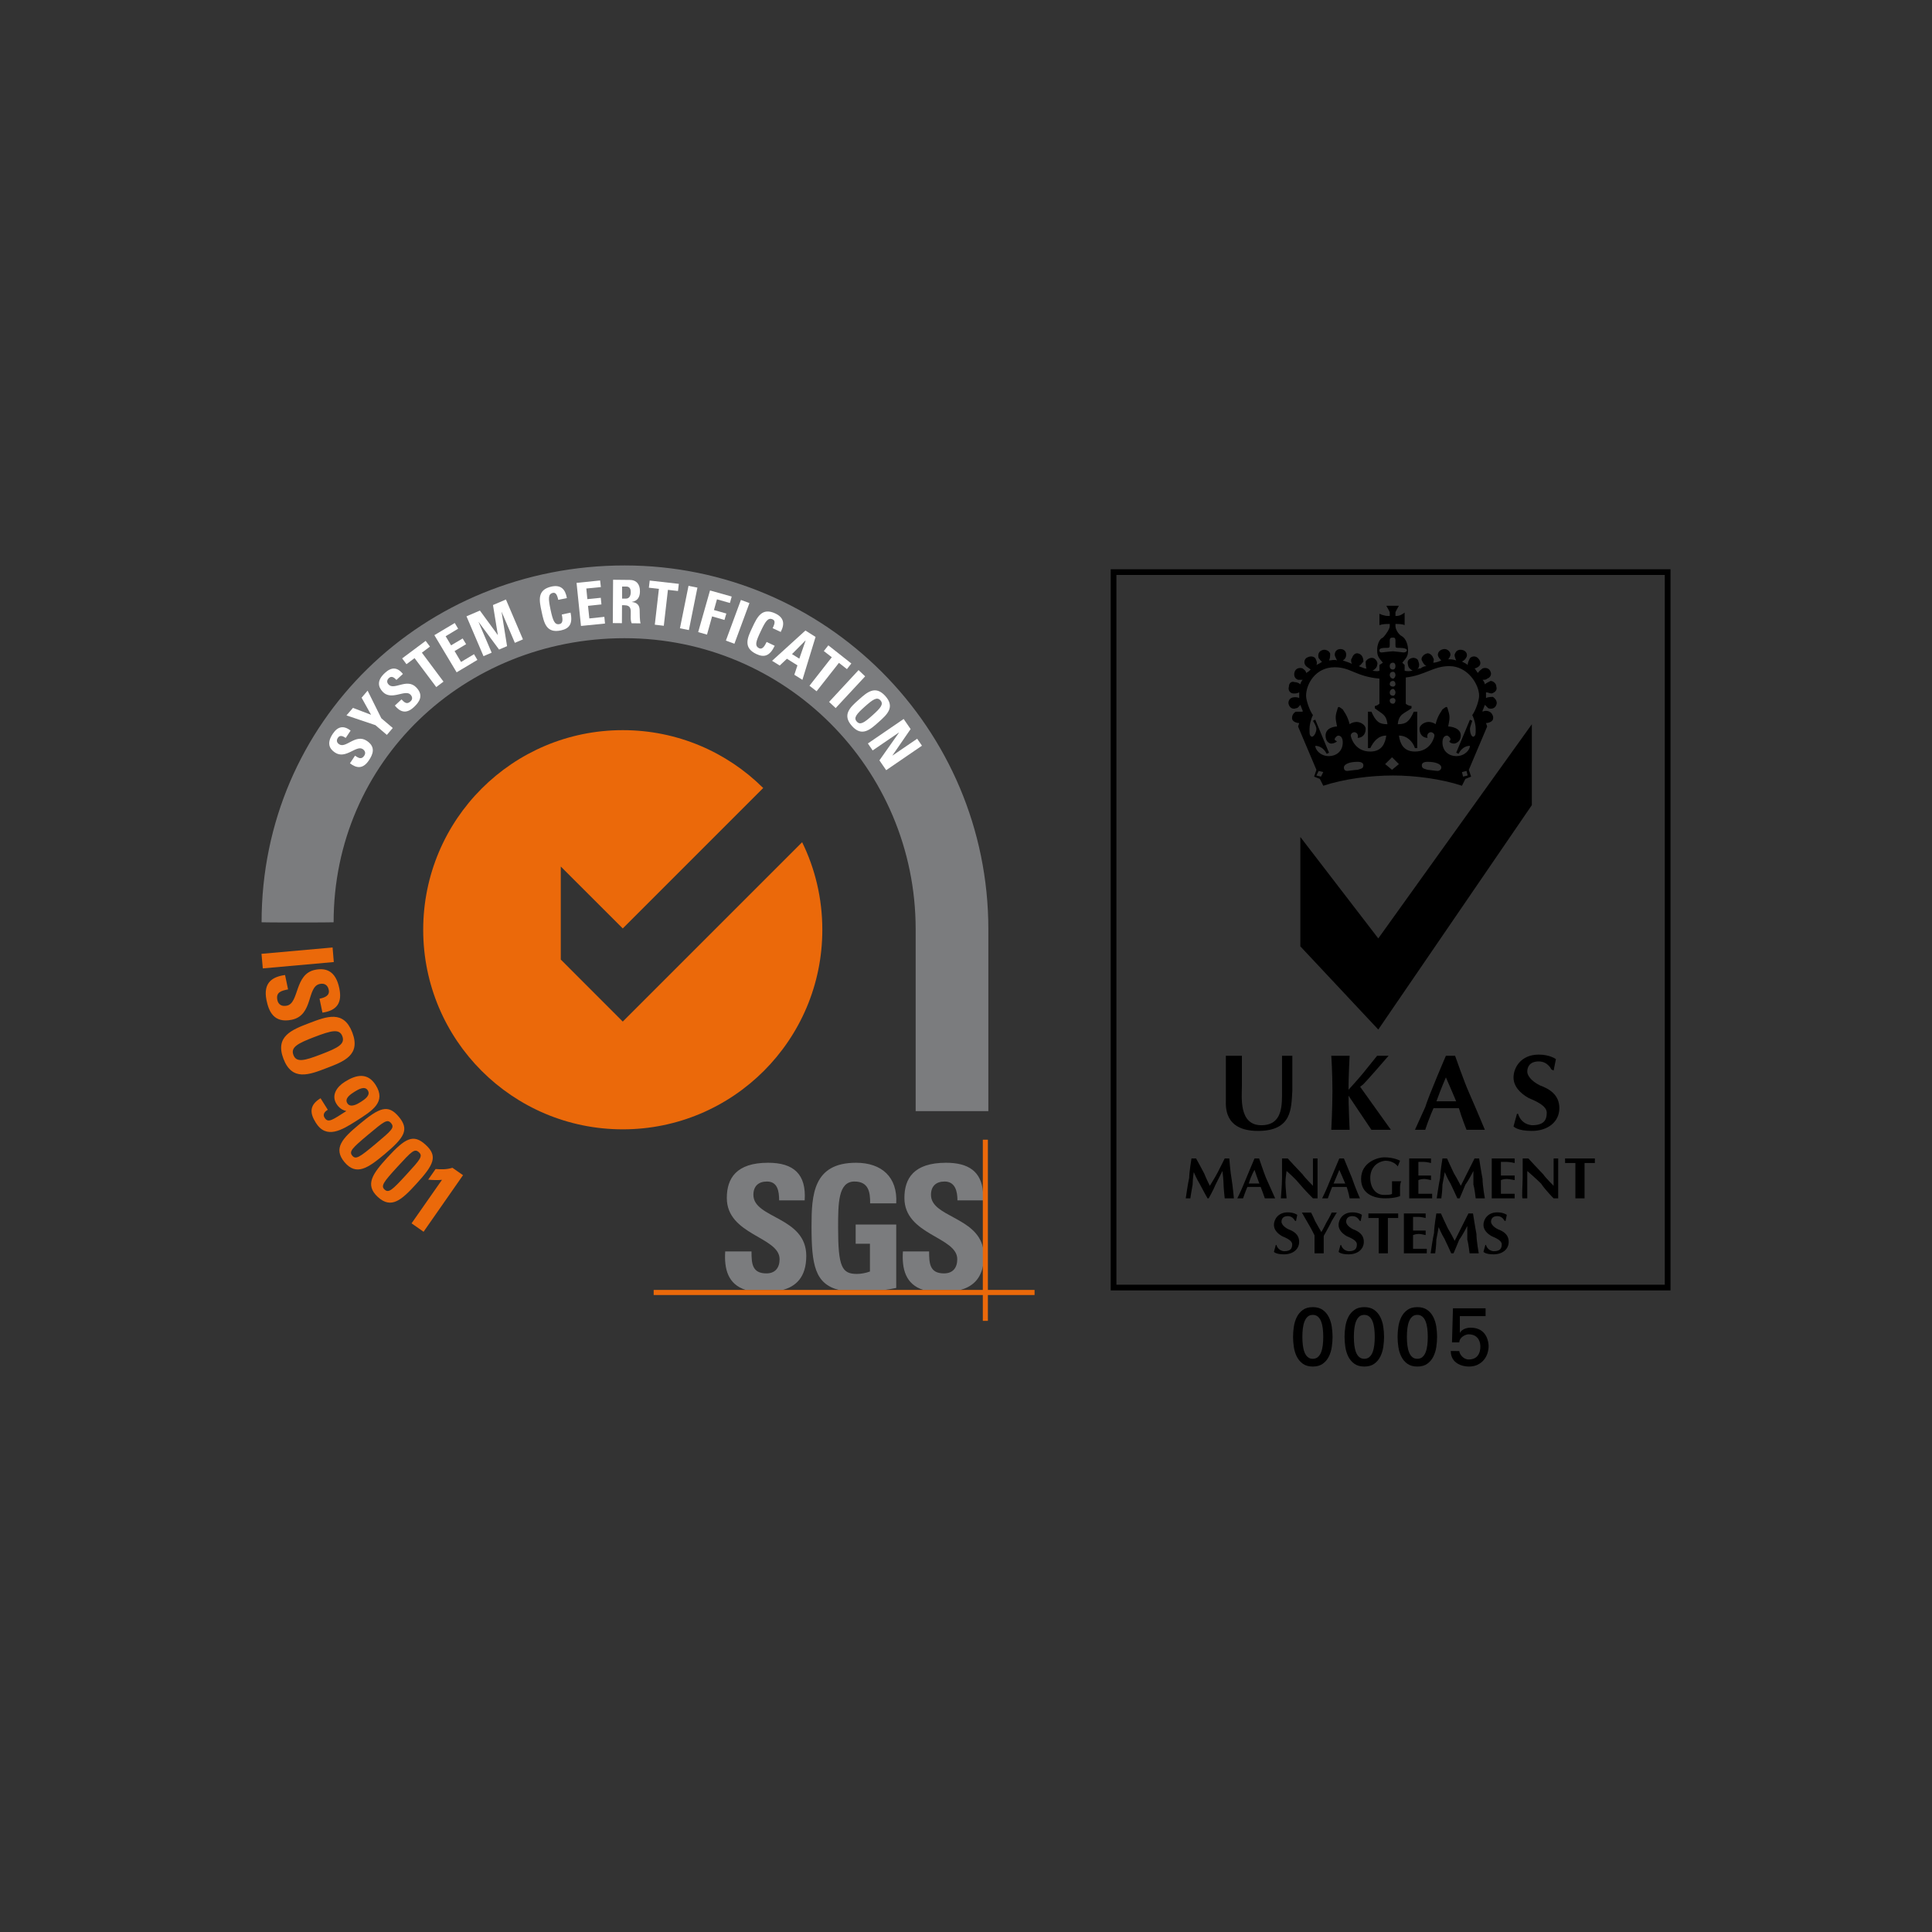 <?xml version="1.0" encoding="utf-8"?>
<!-- Generator: Adobe Illustrator 16.0.0, SVG Export Plug-In . SVG Version: 6.00 Build 0)  -->
<!DOCTYPE svg PUBLIC "-//W3C//DTD SVG 1.1//EN" "http://www.w3.org/Graphics/SVG/1.1/DTD/svg11.dtd">
<svg version="1.1" id="Layer_1" xmlns="http://www.w3.org/2000/svg" xmlns:xlink="http://www.w3.org/1999/xlink" x="0px" y="0px"
	 width="3303.752px" height="3303.752px" viewBox="-1159.5 -1979.5 3303.752 3303.752"
	 enable-background="new -1159.5 -1979.5 3303.752 3303.752" xml:space="preserve">
<rect x="-1159.5" y="-1979.5" width="3303.752" height="3303.752" fill="#333333" stroke="none"/>
<g>
	<g>
		<path fill="#7B7C7E" d="M116.142,226.448c-31.163-9.622-37.447-36.377-35.519-66.006h44.98c0,20.472,0.82,37.59,25.523,37.59
			c15.101,0,22.49-9.781,22.49-24.311c0-38.499-90.243-40.945-90.243-104.666c0-33.466,16.062-60.222,70.646-60.222
			c43.693,0,65.539,19.563,62.47,64.346H172.83c0-16.047-2.749-32.254-20.882-32.254c-14.458,0-23.133,7.96-23.133,22.776
			c0,40.659,90.422,37.143,90.422,104.38c0,37.125-18.313,52.403-40.624,58.365"/>
		<path fill="#7B7C7E" d="M328.438,78.23c0.321-19.883-3.07-37.304-26.845-37.304c-27.916,0-27.916,37.608-27.916,79.178
			c0,66.933,6.568,78.838,32.093,78.838c7.568,0,15.6-1.678,22.346-4.123v-47.514h-24.417v-32.878h69.36V222.95
			c-4.819,1.069-12.351,2.283-20.883,3.498h-76.75c-41.589-10.388-47.193-43.392-47.193-108.808
			c0-53.938,2.713-108.807,76.109-108.807c43.979,0,71.287,24.613,68.716,69.397"/>
		<path fill="#7B7C7E" d="M457.842,8.833c39.195-0.143,60.544,15.297,63.614,49.674v14.672h-43.694
			c0-15.583-3.856-32.253-21.99-32.253c-14.6,0-23.274,7.96-23.274,22.776c0,37.589,77.25,37.446,88.959,90.315v31.021
			c-4.82,25.061-20.563,36.375-39.02,41.41h-62.648c-30.986-9.622-37.234-36.377-35.305-66.006h44.801
			c0,20.472,0.962,37.59,25.524,37.59c15.243,0,22.631-9.781,22.631-24.311c0-38.499-90.386-40.945-90.386-104.666
			C387.053,35.59,403.081,8.994,457.842,8.833"/>
		<polyline fill="#EB690A" points="-41.713,226.304 609.628,226.304 609.628,235.015 -41.713,235.015 -41.713,226.304 		"/>
		<rect x="521.134" y="-30.576" fill="#EB690A" width="8.675" height="309.749"/>
		<path fill="#EB690A" d="M-200.549-338.666v-159.069l105.986,105.896l240.228-240.229c-0.142-0.15-0.465-0.303-0.643-0.455
			c0-0.152,0-0.152-0.143-0.152C83.373-693.492-1.267-730.931-94.564-730.931c-188.538,0-341.253,152.814-341.253,341.378
			c0,188.43,152.716,341.235,341.253,341.235c188.538,0,341.251-152.805,341.251-341.235c0-53.78-12.351-104.524-34.518-149.753
			L-94.564-232.591"/>
		<polyline fill="#EB690A" points="-712.348,-348.447 -590.779,-359.281 -588.692,-334.382 -710.099,-323.531 		"/>
		<path fill="#EB690A" d="M-703.833-269.43c-6.105-30.415,10.904-39.893,31.789-42.784l5.139,24.595
			c-11.566,2.303-21.043,4.731-18.312,18.189c1.767,8.246,8.031,11.315,16.224,9.638c21.526-4.445,12.691-54.118,48.334-61.293
			c18.635-3.821,35.342,1.838,41.429,31.788c4.979,23.829-3.535,37.893-28.897,41.41l-4.981-23.828
			c8.996-1.838,17.831-5.212,15.744-15.137c-1.606-7.942-7.068-11.779-15.261-10.083c-22.651,4.729-10.603,53.637-48.174,61.275
			C-691.786-229.395-699.979-250.796-703.833-269.43"/>
		<path fill="#EB690A" d="M-674.776-168.869c14.779,38.5,43.837,27.344,73.555,15.886c30.184-11.46,58.937-22.455,44.158-60.973
			c-14.778-38.517-43.516-27.504-73.555-16.046C-660.479-218.542-689.556-207.531-674.776-168.869 M-657.748-175.438
			c-4.979-13.155,6.908-19.722,36.126-30.878c29.237-11.156,42.551-14.368,47.531-1.213c4.981,13.279-6.907,19.704-36.125,30.86
			C-639.436-165.371-652.769-162.302-657.748-175.438z"/>
		<path fill="#EB690A" d="M-611.341-101.49c-19.117,11.62-18.796,25.06-8.032,42.034c17.991,28.559,44.478,12.37,69.057-3.212
			c27.933-17.742,51.548-32.397,33.234-61.436c-13.958-22.008-33.556-17.725-52.993-5.355
			c-13.333,8.406-23.436,22.775-13.975,37.752c4.016,6.264,9.479,10.547,16.866,12.082c-23.595,14.958-31.145,21.24-37.25,11.459
			c-1.927-2.91-1.767-5.497-0.642-7.8c1.125-2.301,3.534-4.283,6.105-5.8 M-553.689-112.343c6.265-3.819,17.831-11.154,23.114-2.588
			c5.301,8.389-5.444,15.581-11.709,19.562c-6.104,3.963-17.992,10.852-23.292,2.427
			C-570.878-101.329-559.794-108.362-553.689-112.343z"/>
		<path fill="#EB690A" d="M-477.564-69.844c-18.312-21.865-32.931-16.064-67.612,12.976c-28.433,23.686-45.121,40.802-25.221,64.649
			c20.082,23.827,39.822,10.387,68.256-13.298C-467.624-34.556-459.269-47.996-477.564-69.844 M-490.737-58.849
			c6.426,7.64,1.124,12.227-26.666,35.59c-27.452,22.936-33.716,27.059-39.66,20.027c-5.943-7.176-0.643-12.673,26.666-35.59
			C-502.623-62.062-497.162-66.489-490.737-58.849z"/>
		<path fill="#EB690A" d="M-431.639-21.865c-21.044-19.26-34.858-11.461-65.363,21.704c-24.898,27.344-39.338,46.443-16.386,67.539
			c22.972,21.08,40.784,5.034,65.684-22.31C-417.199,11.905-410.613-2.626-431.639-21.865 M-443.205-9.193
			c7.229,6.729,2.73,12.083-21.848,38.82c-24.078,26.293-29.861,31.325-36.769,25.06c-6.747-6.264-2.249-12.53,21.847-38.82
			C-455.414-10.871-450.595-15.906-443.205-9.193z"/>
		<path fill="#EB690A" d="M-414.63,19.543c9.478,0.769,19.277,0.928,28.755-2.142l18.152,12.691l-67.449,96.723l-20.563-14.35
			l52.028-74.43c-7.871,0.767-15.884,0.464-23.596-0.304"/>
		<path fill="#7B7C7E" d="M530.594-79.482v-310.98c0-343.681-278.443-622.105-621.943-622.105
			c-343.663,0-620.838,266.663-620.838,610.182c0,0.464,123.175,0.464,123.175,0c0-274.756,222.717-485.793,497.663-485.793
			c274.748,0,497.644,222.807,497.644,497.716v310.98"/>
		<path fill="#FFFFFF" d="M-528.789-679.133c-10.763,15.903-22.008,12.69-32.29,4.89l8.675-12.985
			c5.943,3.971,11.084,7.033,15.742,0c2.893-4.436,1.607-8.407-2.569-11.308c-11.084-7.335-29.237,18.189-47.532,5.81
			c-9.639-6.417-14.297-16.197-3.696-31.94c8.337-12.531,18.295-14.976,30.505-5.498l-8.354,12.53
			c-4.659-3.062-9.799-5.507-13.333-0.312c-2.873,4.284-2.231,8.255,2.088,11.155c11.727,7.792,28.113-18.794,47.39-5.8
			C-516.118-701.9-522.221-688.906-528.789-679.133"/>
		<polyline fill="#FFFFFF" points="-517.564,-739.489 -567.023,-756.152 -555.938,-768.985 -524.952,-757.213 -541.159,-786.405 
			-530.879,-798.48 -507.444,-751.26 -487.845,-734.598 -497.966,-722.836 		"/>
		<path fill="#FFFFFF" d="M-451.719-770.359c-13.977,13.146-24.418,7.336-32.592-2.598l11.389-10.54
			c4.819,5.034,9.157,9.318,15.42,3.357c3.856-3.517,3.374-7.792,0-11.459c-9.156-9.782-32.592,11.003-47.69-5.043
			c-7.873-8.558-10.121-19.106,3.693-31.941c11.084-10.388,21.205-10.549,30.986,1.526l-11.065,10.237
			c-3.696-3.971-8.354-7.479-12.852-3.205c-3.695,3.365-4.015,7.488-0.481,11.156c9.638,10.388,31.628-11.923,47.531,5.194
			C-434.21-789.76-443.044-778.463-451.719-770.359"/>
		<polyline fill="#FFFFFF" points="-431.639,-883.593 -424.25,-873.811 -438.065,-863.424 -401.136,-813.91 -413.505,-804.593 
			-450.595,-854.106 -464.41,-843.709 -471.799,-853.641 		"/>
		<polyline fill="#FFFFFF" points="-378.646,-829.804 -416.718,-893.373 -381.859,-914.157 -376.075,-904.377 -397.44,-891.544 
			-388.123,-875.952 -368.365,-887.715 -362.439,-877.943 -382.18,-866.172 -371.096,-847.529 -348.946,-860.825 -343.162,-851.045 
					"/>
		<polyline fill="#FFFFFF" points="-332.72,-857.462 -361.797,-925.617 -338.824,-935.399 -308.321,-893.677 -308.161,-893.677 
			-316.496,-944.876 -294.346,-954.344 -265.27,-886.189 -279.084,-880.236 -301.574,-932.953 -301.735,-932.801 -292.418,-874.578 
			-306.073,-868.768 -341.073,-915.988 -341.234,-915.988 -318.745,-863.424 		"/>
		<path fill="#FFFFFF" d="M-233.32-933.569c-4.177-19.25-8.031-37.438,17.027-42.936c15.422-3.212,23.437,3.971,26.166,19.714
			l-14.761,3.052c-2.087-9.62-4.659-12.833-9.157-11.923c-8.513,1.838-7.872,10.094-4.016,28.736
			c4.016,18.644,6.907,26.435,15.404,24.596c7.067-1.525,4.818-10.54,3.854-16.349l14.94-3.203
			c4.177,19.411-2.249,27.354-16.546,30.405C-225.448-896.122-229.304-914.614-233.32-933.569"/>
		<polyline fill="#FFFFFF" points="-166.031,-909.116 -173.581,-982.77 -133.277,-986.902 -131.993,-975.586 -156.873,-973.139 
			-155.106,-954.961 -132.153,-957.255 -131.028,-945.939 -153.982,-943.493 -151.733,-921.949 -126.049,-924.698 -124.924,-913.24 
					"/>
		<path fill="#FFFFFF" d="M-95.847-944.564h3.998c11.886,0.152,11.083,7.639,10.923,16.502c0,4.738-0.482,9.781,1.606,14.358
			l15.261,0.161c-1.446-3.212-1.606-17.116-1.606-21.856c0.16-13.298-9.959-14.217-13.333-14.671v-0.152
			c10.12-1.678,13.815-8.711,13.815-18.188c0.16-12.53-6.586-19.401-17.188-19.401l-28.737-0.304l-0.481,74.108l15.581,0.152
			 M-95.687-976.505h6.889c4.98,0,8.032,2.749,7.872,9.782c0,4.738-1.768,10.843-8.032,10.843h-6.729V-976.505z"/>
		<polyline fill="#FFFFFF" points="1.304,-981.092 -0.125,-968.865 -17.331,-970.855 -24.399,-909.42 -39.785,-911.258 
			-32.753,-972.534 -49.923,-974.514 -48.478,-986.741 		"/>
		<polyline fill="#FFFFFF" points="3.231,-905.145 17.867,-977.727 33.11,-974.674 18.51,-902.083 		"/>
		<polyline fill="#FFFFFF" points="34.395,-898.567 54.635,-969.784 91.726,-959.388 88.655,-948.383 66.523,-954.649 
			61.383,-936.318 82.552,-930.356 79.339,-919.352 58.17,-925.465 49.495,-894.293 		"/>
		<polyline fill="#FFFFFF" points="81.765,-884.056 107.468,-953.587 122.069,-948.232 96.366,-878.702 		"/>
		<path fill="#FFFFFF" d="M127.066-906.67c8.317-17.726,16.35-34.689,39.481-23.686c14.314,6.872,16.385,17.421,8.996,31.485
			l-13.815-6.426c4.355-8.86,4.355-12.985,0.178-14.974c-8.032-3.819-12.529,3.212-20.562,20.33
			c-8.21,17.108-10.781,25.06-2.749,28.879c6.425,3.053,10.138-5.506,12.852-10.7l13.815,6.578
			c-8.497,17.875-18.314,20.321-31.486,14.055C110.68-872.133,118.713-889.098,127.066-906.67"/>
		<path fill="#FFFFFF" d="M218.095-884.208l-0.143-0.15l-23.132,23.382l12.531,7.791 M160.765-849.519l57.009-51.798l17.349,10.996
			l-22.489,73.357l-13.815-8.709l5.318-16.046l-17.99-11.316l-12.352,11.62L160.765-849.519z"/>
		<polyline fill="#FFFFFF" points="296.31,-844.932 288.777,-835.303 275.104,-846.003 236.873,-797.409 224.699,-806.877 
			262.896,-855.632 249.259,-866.172 256.971,-875.952 		"/>
		<polyline fill="#FFFFFF" points="258.256,-779.221 308.661,-833.624 319.906,-822.924 269.5,-768.681 		"/>
		<path fill="#FFFFFF" d="M297.273-738.115c17.029,19.107,31.165,6.417,45.622-6.568c14.6-12.995,28.559-25.523,11.532-44.622
			c-17.171-18.947-31.13-6.578-45.765,6.568C294.203-769.903,280.245-757.213,297.273-738.115 M305.626-745.602
			c-5.961-6.417-0.501-12.834,13.635-25.524c14.138-12.531,21.063-17.259,26.847-10.692c5.747,6.568,0.463,12.833-13.673,25.515
			C318.3-743.621,311.409-739.034,305.626-745.602z"/>
		<polyline fill="#FFFFFF" points="324.582,-708.164 385.767,-750.038 397.655,-732.769 366.491,-687.531 366.491,-687.38 
			408.865,-716.259 417.074,-704.345 355.888,-662.472 344.323,-679.276 377.735,-726.656 377.558,-726.807 332.756,-696.241 		"/>
	</g>
	<path d="M1459.981-741.074l-262.596,366.25l-133.262-173.383v187.024l133.262,142.202l262.596-383.774V-741.074z"/>
	<path d="M1393.35-787.837c-1.949,0-7.827,0-11.749,1.95v-9.742c3.922,0,5.885,1.95,9.807,1.95c5.872-1.95,9.792-5.849,7.829-11.683
		c0-5.85-5.886-9.742-9.808-9.742c-3.905,1.949-7.827,3.892-9.792,5.841c0-1.95-1.964-5.841-3.922-7.792
		c3.922,0,5.886,0,7.842-1.948c5.872-1.95,7.844-7.792,5.872-11.685c-1.949-5.849-7.828-7.791-13.713-5.849
		c-1.965,1.95-5.885,3.899-7.843,7.799c-1.964-1.951-3.907-5.85-5.87-7.799c1.963,0,5.87-1.949,7.828-3.891
		c3.92-3.899,1.964-9.742-1.964-13.641c-3.632-3.786-9.646-3.911-13.434-0.278c-0.096,0.089-0.189,0.184-0.28,0.278
		c-1.964,3.899-3.92,7.792-3.92,11.684c-1.966-1.95-5.886-3.893-9.807-5.842c3.92-1.949,5.884-3.899,7.841-7.792
		c1.966-3.891,0-9.741-5.885-11.683c-5.87-1.95-11.75,0-13.713,5.849c-1.964,1.949,0,7.791,1.963,11.683
		c-5.885-1.95-9.806-1.95-13.712-1.95c1.948-1.949,3.905-5.841,3.905-7.791c0-5.849-5.886-9.742-9.792-9.742
		c-5.886,0-11.763,3.893-11.763,9.742c0,3.891,3.92,7.791,5.884,9.741c-3.92,1.95-9.791,3.898-13.713,3.898
		c0-1.949,1.95-5.848,0-7.791c-1.964-5.842-7.843-9.741-11.763-7.791c-5.886,1.949-9.792,7.791-7.842,11.683
		c1.964,3.898,3.922,7.792,7.842,9.741c-3.92,0-7.842,1.95-9.792,3.891c-1.972,0-3.921,0-5.886,1.95
		c3.907-3.899,3.907-9.741,1.964-13.64c0-3.9-5.886-7.792-11.763-5.842c-5.886,1.949-7.842,5.842-5.886,11.683
		c0,3.899,3.921,7.791,7.843,9.741c-9.808,1.95-13.715,0-13.715,0v-9.733l-3.92-3.894c5.871-7.791,9.792-9.741,9.792-21.43
		c0-9.742-3.922-19.483-9.792-23.375c-7.843-3.899-11.765-13.641-11.765-17.541v-3.891c3.923,0,11.765,0,15.686,1.95v-21.424
		c-7.842,5.841-11.763,5.841-15.686,5.841v-5.841c0-1.949,3.923-7.792,5.887-11.691h-21.549c1.963,3.899,5.885,9.742,5.885,11.691
		v5.841c-3.922,0-9.799,0-17.642-3.899v19.482c5.886-1.95,11.756-1.95,17.642-1.95v3.892c0,3.9-5.885,13.642-11.756,19.483
		c-5.886,1.949-9.798,11.69-9.798,21.432c0,11.683,3.914,13.64,9.798,21.43l-5.886,3.894v9.739c0,0-1.957,1.949-11.756,0
		c3.921-1.949,7.843-5.841,7.843-9.739c1.956-3.894-1.964-9.742-5.886-11.685c-5.879-1.95-11.757,1.95-13.72,5.842
		c0,3.467,0.003,8.468,1.385,12.276c-0.726-0.583-2.035-0.585-3.342-0.585c-3.915-1.95-5.879-1.95-9.8-3.893
		c3.921-1.948,5.886-5.841,7.843-7.792c0-5.842-1.957-11.683-7.843-13.632c-5.877-1.95-9.798,1.95-11.755,7.791
		c-1.958,1.95-1.958,5.842,0,9.742c-3.923-1.949-9.801-3.899-15.679-5.841c3.922-1.951,5.887-5.85,5.887-9.741
		c0-5.85-3.922-9.742-9.799-9.742c-5.887,0-9.802,3.892-9.802,9.742c0,1.948,1.966,5.841,3.923,9.741c-3.923-1.951-9.8,0-13.721,0
		c1.964-3.9,1.964-7.792,1.964-11.685c-1.964-5.848-9.8-7.791-13.713-5.848c-5.878,1.949-7.842,7.792-5.878,13.64
		c1.957,1.95,3.921,5.842,5.878,5.842c-1.965,1.95-5.878,3.898-9.8,5.841c1.958-3.892,0-7.791-1.963-11.683
		c-3.922-3.898-9.8-3.898-15.678,0c-3.921,3.9-3.921,9.741,0,13.641c1.965,1.95,5.878,3.892,7.842,5.842
		c-1.964,1.949-3.92,3.899-7.842,5.85c0-3.9-3.921-5.85-5.878-7.8c-5.878-1.95-11.757,0-13.72,5.849
		c-1.964,5.842,0,11.683,5.878,13.641h7.842c-1.957,1.95-3.921,5.842-3.921,7.792c-1.964-1.95-5.879-3.9-9.799-3.9
		c-5.878-1.949-9.799,1.95-9.799,7.792c-1.965,5.841,1.963,11.683,7.836,11.683c3.92,0,5.884,0,9.799-1.951v9.743
		c-3.92-1.95-9.799-1.95-13.714,0c-3.921,1.95-5.886,7.792-3.921,11.684c1.963,5.849,7.836,7.791,11.756,5.849
		c3.921,0,5.878-3.901,7.843-5.849c1.964,5.849,3.921,9.741,3.921,9.741v1.95h-11.757c-3.92,1.942-7.834,7.792-5.877,13.641
		c1.957,3.898,7.842,5.85,11.756,5.85l-1.964,5.84l31.363,74.03l-3.93,11.67l9.8,3.899l5.878,11.69
		c35.269-11.698,80.344-17.54,119.535-17.54c37.24,0,82.309,5.842,117.578,17.533l5.885-11.691l9.806-3.9l-3.921-11.683
		l31.362-74.03l-1.964-5.842c3.921,0,9.805-1.95,11.748-5.849c1.964-5.849-1.949-11.691-5.87-13.641
		c-3.681-1.949-8.086-1.949-11.765,0v-1.95c0,0,1.963-3.892,3.921-9.741l5.887,5.849c5.884,1.951,11.748,0,13.713-5.849
		C1401.2-778.094,1399.236-783.945,1393.35-787.837z M1203.257-863.802c-3.923,0-3.923-1.949-3.923-3.899s1.965-3.899,9.8-3.899
		c7.842,0,7.842,0,7.842-5.841v-5.842c0-5.849,1.958-5.849,5.877-5.849c1.965,0,3.922,0,3.922,5.849v5.842
		c0,5.841,0,5.841,7.843,5.841c7.844,0,11.749,1.949,11.749,3.899s-1.964,3.899-5.87,3.899c0,0-15.685-1.949-17.649-1.949
		C1218.933-865.75,1203.257-863.802,1203.257-863.802z M1222.854-789.779c-3.92,0-5.877-1.949-5.871-5.841
		c0-1.95,1.958-5.849,5.871-5.849c1.958,0,3.922,3.899,3.922,5.849C1226.776-791.728,1224.818-789.779,1222.854-789.779z
		 M1226.776-781.988c0,3.899-1.958,5.85-3.922,5.85c-3.92,0-5.877-1.951-5.871-5.85c0-1.942,1.958-3.893,5.871-3.893
		C1224.812-785.88,1226.776-783.938,1226.776-781.988z M1222.854-805.361c-3.92,0-5.877-1.951-5.871-3.901
		c0-3.891,1.958-5.84,5.871-5.84c1.958,0,3.922,1.942,3.922,5.84C1226.776-807.312,1224.818-805.361,1222.854-805.361z
		 M1222.854-819.002c-3.92,0-5.877-3.893-5.871-5.842c0-3.892,1.958-5.843,5.871-5.843c1.958,0,3.922,1.95,3.922,5.843
		C1226.776-822.895,1224.818-819.002,1222.854-819.002z M1222.854-834.586c-3.92,0-5.877-1.95-5.871-5.841
		c0-3.892,1.958-5.842,5.871-5.842c1.958,0,3.922,1.943,3.922,5.842C1226.776-836.535,1224.818-834.586,1222.854-834.586z
		 M1099.4-651.461l-7.835-1.949l3.914-7.792l7.836,1.949L1099.4-651.461z M1162.109-663.152c-3.92,0-15.677,1.949-17.633,1.949
		c-3.921,0-5.886-1.949-5.886-5.849c0-5.849,9.8-9.741,23.514-9.741c5.883,0.007,9.806,1.95,9.806,5.849
		C1171.908-665.101,1167.987-665.101,1162.109-663.152z M1183.664-694.324c-27.434,0-33.311-25.324-33.311-27.274
		c0-3.899,3.921-5.849,5.877-5.849c3.922,0,7.842,3.899,5.878,9.742c5.887,0,13.721-3.893,13.721-15.583
		c0-5.849-7.835-11.69-15.677-11.69c-3.922,0-9.8,1.95-11.758,3.899c-3.919-15.59-9.798-21.432-11.763-25.323
		c-7.835-5.843-7.835-5.843-9.798,1.949c-3.923,11.691-1.958,15.59,0,27.273c-3.923,0-19.592,1.957-19.592,15.59
		c0,9.741,5.877,13.64,9.798,13.64c3.922,0,7.843-1.95,9.801-3.899c-3.923-1.949-3.923-1.949-3.923-3.898
		c0-1.951,3.923-5.842,5.879-5.842c5.878,0,7.835,5.842,7.835,11.684c0,15.59-11.756,23.381-23.513,23.381
		c-15.677,0-23.511-11.691-23.511-17.532c11.755,0,17.633,9.741,19.591,13.64l3.92-1.95l-23.511-56.497l-3.921,1.951
		c3.921,5.848,5.885,11.689,5.885,13.64c0,5.842-3.921,13.633-7.841,13.633c-3.921-1.95-3.921-3.892-3.921-13.633
		c0-5.849,1.963-15.591,5.878-23.381c-5.878-7.792-11.757-25.324-11.757-33.123c0-19.476,15.677-48.699,48.988-48.699
		c27.434,0,35.276,15.591,76.424,19.482v42.864c-1.958,1.949-5.878,3.898-7.835,3.898v3.9c11.755,9.742,19.591,9.742,21.554,27.274
		c-13.72,0-19.598-3.899-27.432-21.432h-5.885v62.339h3.92v-0.015c5.879-11.691,13.72-21.432,27.434-21.432
		C1209.134-707.958,1203.263-694.324,1183.664-694.324z M1220.897-663.152l-11.763-9.741l11.763-11.684l11.757,11.684
		L1220.897-663.152z M1299.285-661.202c-3.907,0-15.671-1.949-17.634-1.949c-5.887-1.951-9.807-1.951-9.807-7.792
		c0-3.899,3.92-5.841,9.813-5.849c13.721,0,23.513,3.892,23.513,9.741C1305.17-663.152,1301.249-661.202,1299.285-661.202z
		 M1342.389-651.461l-1.957-7.792l7.842-1.949l1.958,7.792L1342.389-651.461z M1363.958-733.281c0,9.741,0,11.683-3.92,13.632
		c-3.922,0-5.885-7.792-5.885-13.632c0-1.95,1.963-7.792,3.921-13.641l-3.921-1.949l-23.512,56.496l3.92,1.95
		c1.963-3.899,7.829-13.641,19.592-13.641c0,5.841-7.841,17.532-23.512,17.532c-11.763,0-23.512-7.792-23.512-23.381
		c0-5.842,1.964-11.685,7.828-11.685c1.972,0,5.884,3.893,5.884,5.843c0,1.949,0,1.949-1.964,3.899c0,1.95,3.921,3.899,7.843,3.899
		c3.921,0,11.763-3.899,11.763-13.64c0-13.633-17.648-15.59-21.554-15.59c1.949-11.683,3.906-15.583,0-27.274
		c-1.972-7.791-1.972-7.791-9.807-1.95c-1.963,3.9-7.842,9.743-11.75,25.325c-1.972-1.949-7.841-3.899-11.763-3.899
		c-7.844,0-15.685,5.841-15.685,11.691c0,11.684,7.841,15.582,13.728,15.582c-1.963-5.84,1.963-9.741,5.887-9.741
		c1.964,0,5.87,1.95,5.87,5.849c0,1.949-5.87,27.273-33.305,27.273c-19.592,0-25.477-13.64-27.434-27.273
		c13.714,0,23.514,9.742,27.434,21.432h3.92v-62.34h-5.885c-7.842,17.533-13.729,21.432-27.434,21.432
		c1.964-17.532,9.807-17.532,23.513-27.273v-3.892c-3.921,0-7.842-1.949-9.807-3.899v-44.806
		c33.319-3.9,47.047-19.482,74.466-19.482c31.362,0,50.953,31.172,50.953,50.647c0,7.792-5.87,25.324-11.748,33.124
		C1361.995-748.865,1363.958-739.131,1363.958-733.281z"/>
	<path d="M1117.034-174.168c0,0,1.963,29.218,1.963,60.391c0,29.231-1.963,66.237-1.963,66.237h31.355
		c0,0-1.964-40.907-1.964-66.237c0-25.317,1.964-60.391,1.964-60.391H1117.034z"/>
	<path d="M1144.475-113.778c0,0,19.591-21.426,27.433-31.172l23.52-29.219h19.592c0,0-35.275,40.909-43.111,48.692
		c-6.531,5.199-13.063,10.396-19.598,15.591L1144.475-113.778z"/>
	<path d="M1166.03-121.563l52.905,74.022h-33.312l-39.19-58.439l-1.957-7.797L1166.03-121.563L1166.03-121.563L1166.03-121.563z
		 M936.746-174.168h27.433v50.656c0,19.482-5.877,68.173,33.312,68.173c31.355,0,35.276-25.316,35.276-50.641v-68.188h17.635v60.391
		c-1.957,29.231,0,68.187-58.788,68.187c-58.79,0-54.868-42.856-54.868-52.598V-174.168L936.746-174.168z"/>
	<path d="M1277.73-47.54c0,0,5.884-19.481,17.648-44.812c9.792-27.268,17.634-44.799,17.634-44.799s13.713,31.172,21.555,50.654
		c5.871,19.483,13.713,38.958,13.713,38.958h31.362c0,0-13.728-33.123-27.433-64.296c-7.843-17.533-23.512-62.332-23.512-62.332
		h-15.671c0,0-29.399,68.188-35.283,87.67c-7.828,17.532-17.635,38.958-17.635,38.958H1277.73L1277.73-47.54z"/>
	<path d="M1117.669,94.034c0,0-2.938,7.23-8.811,16.634c-4.888,10.12-8.802,16.629-8.802,16.629s-6.845-11.571-10.762-18.803
		c-2.929-7.231-6.844-14.46-6.844-14.46h-15.655c0,0,6.853,12.294,13.695,23.866c3.914,6.507,11.737,23.138,11.737,23.138h7.822
		c0,0,14.675-25.312,17.612-32.544c3.908-6.509,8.803-14.46,8.803-14.46H1117.669L1117.669,94.034z"/>
	<rect x="1287.529" y="-96.245" width="54.86" height="11.699"/>
	<path d="M966.137,69.672c0,0,3.92-11.689,9.798-25.315c3.922-13.641,9.799-23.389,9.799-23.389s5.88,17.532,9.801,27.281
		c2.792,7.075,5.408,14.219,7.842,21.424h17.634l-15.677-35.063c-3.921-9.75-11.757-33.124-11.757-33.124h-7.836
		c0,0-15.676,37.015-19.598,46.763c-3.921,9.733-9.8,21.424-9.8,21.424H966.137L966.137,69.672z"/>
	<path d="M972.023,50.189h29.391v-5.833h-29.391V50.189z M1111.156,69.672c0,0,3.92-11.689,9.799-25.315
		c5.879-13.641,9.799-23.389,9.799-23.389s7.836,17.532,11.757,27.281c3.921,9.733,5.878,21.424,5.878,21.424h17.634
		c0,0-7.842-17.532-13.72-35.063c-3.922-9.75-13.721-33.124-13.721-33.124h-7.836c0,0-15.677,37.015-19.598,46.763
		c-3.922,9.733-9.799,21.424-9.799,21.424H1111.156L1111.156,69.672z"/>
	<rect x="1117.034" y="44.356" width="29.398" height="5.833"/>
	<path d="M1501.134-168.325l-3.92,19.482l-3.922-1.949c0,0-5.884-13.641-21.554-13.641c-15.67,0-19.591,9.749-19.591,17.533
		c0,5.857,5.885,15.591,21.554,23.389c15.671,5.842,33.32,15.591,33.32,38.957s-19.606,38.958-47.033,38.958
		c-25.477,0-31.361-7.798-31.361-7.798l5.884-21.425h1.95c0,0,3.921,17.533,23.527,19.481c19.592,0,25.478-7.784,25.478-21.423
		c0-11.678-17.65-19.483-31.362-25.317c-13.729-7.799-25.477-19.484-25.477-35.066c0-15.583,11.75-38.957,43.112-38.957
		C1491.328-176.109,1501.134-168.325,1501.134-168.325L1501.134-168.325z"/>
	<path d="M1417.146,97.927l-2.158,10.721l-2.158-1.074c0,0-3.238-7.506-11.863-7.506c-8.624,0-10.781,5.366-10.781,9.649
		c0,3.223,3.238,8.58,11.863,12.87c8.623,3.216,18.335,8.58,18.335,21.438c0,12.859-10.789,21.44-25.882,21.44
		c-14.019,0-17.257-4.292-17.257-4.292l3.238-11.79h1.072c0,0,2.157,9.648,12.947,10.721c10.782,0,14.02-4.284,14.02-11.79
		c0-6.426-9.713-10.722-17.258-13.932c-7.556-4.293-14.02-10.723-14.02-19.298s6.464-21.438,23.724-21.438
		C1411.75,93.642,1417.146,97.927,1417.146,97.927L1417.146,97.927z"/>
	<path d="M1169.409,97.927l-2.158,10.721l-2.158-1.074c0,0-3.237-7.506-11.861-7.506c-8.625,0-10.782,5.366-10.782,9.649
		c0,3.223,3.238,8.58,11.862,12.87c8.624,3.216,18.336,8.58,18.336,21.438c0,12.859-10.79,21.44-25.883,21.44
		c-14.019,0-17.258-4.292-17.258-4.292l3.239-11.79h1.072c0,0,2.158,9.648,12.947,10.721c10.783,0,14.02-4.284,14.02-11.79
		c0-6.426-9.712-10.722-17.258-13.932c-7.554-4.293-14.021-10.723-14.021-19.298s6.467-21.438,23.726-21.438
		C1164.013,93.642,1169.409,97.927,1169.409,97.927L1169.409,97.927z"/>
	<path d="M1058.82,97.927l-2.158,10.721l-2.158-1.074c0,0-3.237-7.506-11.862-7.506c-8.624,0-10.781,5.366-10.781,9.649
		c0,3.223,3.239,8.58,11.862,12.87c8.624,3.216,18.336,8.58,18.336,21.438c0,12.859-10.789,21.44-25.883,21.44
		c-14.019,0-17.258-4.292-17.258-4.292l3.239-11.79h1.072c0,0,2.158,9.648,12.947,10.721c10.783,0,14.02-4.284,14.02-11.79
		c0-6.426-9.712-10.722-17.258-13.932c-7.555-4.293-14.02-10.723-14.02-19.298s6.464-21.438,23.725-21.438
		C1053.423,93.642,1058.82,97.927,1058.82,97.927L1058.82,97.927z"/>
	<polygon points="1516.806,1.484 1516.806,9.283 1534.44,9.283 1534.44,69.672 1550.124,69.672 1550.124,36.55 1550.124,9.283 
		1567.759,9.283 1567.759,1.484 	"/>
	<polygon points="1180.468,95.528 1180.468,103.326 1198.101,103.326 1198.101,163.716 1213.786,163.716 1213.786,130.593 
		1213.786,103.326 1231.42,103.326 1231.42,95.528 	"/>
	<polygon points="1088.657,114.201 1084.74,110.61 1088.383,123.671 1088.383,163.716 1104.068,163.716 1104.068,130.593 
		1104.068,127.262 1099.108,129.549 1096.495,128.242 	"/>
	<path d="M868.159,69.672c0,0,3.915-27.28,5.878-35.063c0-9.75,3.921-33.124,3.921-33.124h7.835c0,0,9.798,17.533,13.719,25.33
		c3.922,9.735,9.799,21.426,9.799,21.426s9.793-15.59,13.714-23.389L934.79,1.478h7.834c0,0,1.965,25.33,3.922,35.064
		c1.964,11.69,3.92,33.123,3.92,33.123h-15.677c0,0-1.964-17.532-1.964-23.375c0-7.798-1.964-23.389-1.964-23.389l-11.755,23.389
		c-3.915,9.734-11.757,23.375-11.757,23.375h-1.964c0,0-9.798-17.532-13.713-25.317c-3.92-5.856-9.799-19.498-9.799-19.498
		s-1.957,11.691-1.957,21.44c-1.964,9.733-3.921,23.374-3.921,23.374h-7.835L868.159,69.672L868.159,69.672z"/>
	<path d="M1297.322,69.672c0,0,3.919-27.28,5.884-35.063c0-9.75,3.923-33.124,3.923-33.124h7.827c0,0,7.841,17.533,11.763,25.33
		c5.885,9.735,11.764,21.426,11.764,21.426l11.75-23.389l11.763-23.374h7.827c0,0,3.921,25.33,5.886,35.064
		c0,11.69,3.92,33.123,3.92,33.123h-15.669c0,0-1.963-17.532-3.921-23.375v-23.39c0,0-7.842,15.591-13.728,23.389
		c-3.921,9.733-9.792,23.374-9.792,23.374h-3.921c0,0-7.843-17.532-11.765-25.317c-3.906-5.855-9.792-19.497-9.792-19.497
		s-1.964,11.69-3.921,21.439c0,9.734-1.964,23.375-1.964,23.375h-7.836L1297.322,69.672L1297.322,69.672z"/>
	<path d="M1286.871,163.716c0,0,3.92-27.281,5.886-35.064c0-9.75,3.92-33.124,3.92-33.124h7.828c0,0,7.842,17.533,11.764,25.331
		c5.885,9.734,11.763,21.426,11.763,21.426l11.75-23.389l11.762-23.374h7.828c0,0,3.921,25.33,5.886,35.064
		c0,11.691,3.92,33.123,3.92,33.123h-15.67c0,0-1.963-17.532-3.92-23.374v-23.392c0,0-7.842,15.591-13.729,23.39
		c-3.919,9.733-9.792,23.375-9.792,23.375h-3.92c0,0-7.843-17.533-11.765-25.317c-3.906-5.857-9.791-19.497-9.791-19.497
		s-1.966,11.69-3.922,21.439c0,9.733-1.966,23.374-1.966,23.374h-7.835L1286.871,163.716L1286.871,163.716z"/>
	<path d="M1030.811,69.672c0,0,1.965-23.374,1.965-35.063V1.485h9.8c0,0,19.597,21.425,25.477,27.281
		c3.921,5.841,17.634,19.482,17.634,19.482V22.916V1.491h7.841v68.187h-7.849c0,0-13.714-13.64-23.512-25.316
		c-7.843-9.749-21.556-21.44-21.556-21.44s-1.957,11.692-1.957,19.482c0,7.8,1.957,27.281,1.957,27.281h-9.8V69.672L1030.811,69.672
		z"/>
	<path d="M1444.297,69.672c-1.964,0,0-23.374,0-35.063V1.485h9.806c0,0,19.591,21.425,25.477,27.281
		c3.92,5.841,17.635,19.482,17.635,19.482V22.916V1.491h7.843v68.187h-7.843c0,0-13.714-13.64-21.556-25.316
		c-9.807-9.749-23.511-21.44-23.511-21.44v46.764h-7.85V69.672L1444.297,69.672z"/>
	<path d="M1234.617,5.376l-3.92,9.749c0,0-5.886-9.749-21.556-9.749c-15.676,1.964-25.469,13.64-25.469,29.231
		c0,17.533,9.798,29.232,23.512,29.232c13.712,0,13.713-1.965,13.713-1.965v-9.734V40.448h15.685c0,0-1.964,3.908-1.964,9.749v15.59
		c0,0-7.843,3.892-25.478,3.892c-19.591,0-41.146-7.797-41.146-33.123c0-29.217,29.397-37.016,39.189-37.016
		C1224.812-0.466,1234.618,5.376,1234.617,5.376L1234.617,5.376z"/>
	<path d="M1250.288,1.484v68.187h39.204v-7.797h-23.512V38.498c0,0,3.921-1.949,9.792-1.949c3.921,0,11.765,1.949,11.765,1.949
		v-7.783h-21.556V7.34h9.792c3.921,0,11.765,1.95,11.765,1.95V1.49h-17.635L1250.288,1.484L1250.288,1.484z"/>
	<path d="M1241.145,95.528v68.187h39.204v-7.797h-23.513v-23.375c0,0,3.923-1.949,9.792-1.949c3.921,0,11.764,1.949,11.764,1.949
		v-7.783h-21.557v-23.374h9.792c3.921,0,11.764,1.949,11.764,1.949v-7.799h-17.634L1241.145,95.528L1241.145,95.528z"/>
	<path d="M1391.401,1.484v68.187h39.189v-7.797h-23.512V38.498c0,0,3.92-1.949,9.792-1.949c3.92,0,13.728,1.949,13.728,1.949v-7.783
		h-23.513V7.34h9.792c5.886,0,13.729,1.95,13.729,1.95V1.49h-19.592L1391.401,1.484L1391.401,1.484z"/>
	<path d="M1687.305-996.295V217.389h-937.71V-996.295H1687.305 M1697.101-1006.092H739.8V227.186h957.301V-1006.092
		L1697.101-1006.092z"/>
	<path d="M1085.424,255.725c6.977,0,12.676,1.604,17.096,4.814c4.417,3.209,7.86,7.305,10.326,12.281
		c2.463,4.977,4.139,10.442,5.024,16.396c0.883,5.955,1.325,11.722,1.325,17.304c0,5.583-0.442,11.352-1.325,17.305
		c-0.885,5.955-2.562,11.422-5.024,16.398c-2.467,4.977-5.909,9.071-10.326,12.279c-4.42,3.21-10.119,4.814-17.096,4.814
		c-6.976,0-12.676-1.604-17.094-4.814c-4.42-3.208-7.863-7.303-10.327-12.279c-2.465-4.977-4.14-10.443-5.023-16.398
		c-0.885-5.953-1.325-11.722-1.325-17.305c0-5.582,0.44-11.349,1.325-17.304c0.883-5.954,2.559-11.42,5.023-16.396
		c2.465-4.976,5.908-9.072,10.327-12.281C1072.747,257.33,1078.447,255.725,1085.424,255.725z M1085.424,344.061
		c3.441,0,6.326-0.999,8.653-3c2.324-1.999,4.163-4.696,5.511-8.094c1.349-3.394,2.304-7.372,2.862-11.932
		c0.558-4.558,0.837-9.396,0.837-14.514c0-5.115-0.279-9.93-0.837-14.444c-0.558-4.511-1.513-8.488-2.862-11.933
		c-1.348-3.44-3.187-6.161-5.511-8.163c-2.327-2-5.212-3-8.653-3c-3.536,0-6.442,1.001-8.721,3
		c-2.281,2.001-4.094,4.723-5.442,8.163c-1.349,3.443-2.303,7.421-2.86,11.933c-0.558,4.514-0.837,9.329-0.837,14.444
		c0,5.117,0.279,9.956,0.837,14.514c0.557,4.559,1.512,8.537,2.86,11.932c1.348,3.397,3.161,6.096,5.442,8.094
		C1078.981,343.062,1081.887,344.061,1085.424,344.061z"/>
	<path d="M1173.488,255.725c6.978,0,12.675,1.604,17.095,4.814c4.418,3.209,7.861,7.305,10.327,12.281
		c2.464,4.977,4.139,10.442,5.024,16.396c0.883,5.955,1.327,11.722,1.327,17.304c0,5.583-0.443,11.352-1.327,17.305
		c-0.884,5.955-2.56,11.422-5.024,16.398c-2.466,4.977-5.91,9.071-10.327,12.279c-4.419,3.21-10.117,4.814-17.095,4.814
		s-12.678-1.604-17.095-4.814c-4.421-3.208-7.863-7.303-10.326-12.279c-2.467-4.977-4.142-10.443-5.024-16.398
		c-0.885-5.953-1.326-11.722-1.326-17.305c0-5.582,0.441-11.349,1.326-17.304c0.883-5.954,2.559-11.42,5.024-16.396
		c2.463-4.976,5.906-9.072,10.326-12.281C1160.809,257.33,1166.51,255.725,1173.488,255.725z M1173.488,344.061
		c3.441,0,6.326-0.999,8.652-3c2.323-1.999,4.162-4.696,5.512-8.094c1.347-3.394,2.303-7.372,2.861-11.932
		c0.558-4.558,0.836-9.396,0.836-14.514c0-5.115-0.277-9.93-0.836-14.444c-0.558-4.511-1.513-8.488-2.861-11.933
		c-1.35-3.44-3.188-6.161-5.512-8.163c-2.326-2-5.211-3-8.652-3c-3.537,0-6.443,1.001-8.722,3c-2.28,2.001-4.096,4.723-5.441,8.163
		c-1.351,3.443-2.304,7.421-2.862,11.933c-0.558,4.514-0.836,9.329-0.836,14.444c0,5.117,0.278,9.956,0.836,14.514
		c0.558,4.559,1.511,8.537,2.862,11.932c1.346,3.397,3.161,6.096,5.441,8.094C1167.043,343.062,1169.95,344.061,1173.488,344.061z"
		/>
	<path d="M1264.163,255.725c6.977,0,12.675,1.604,17.095,4.814c4.418,3.209,7.861,7.305,10.326,12.281
		c2.464,4.977,4.139,10.442,5.024,16.396c0.883,5.955,1.326,11.722,1.326,17.304c0,5.583-0.443,11.352-1.326,17.305
		c-0.885,5.955-2.561,11.422-5.024,16.398c-2.466,4.977-5.909,9.071-10.326,12.279c-4.419,3.21-10.118,4.814-17.095,4.814
		c-6.978,0-12.678-1.604-17.096-4.814c-4.421-3.208-7.863-7.303-10.326-12.279c-2.466-4.977-4.142-10.443-5.023-16.398
		c-0.885-5.953-1.326-11.722-1.326-17.305c0-5.582,0.441-11.349,1.326-17.304c0.882-5.954,2.558-11.42,5.023-16.396
		c2.464-4.976,5.906-9.072,10.326-12.281C1251.486,257.33,1257.186,255.725,1264.163,255.725z M1264.163,344.061
		c3.441,0,6.325-0.999,8.651-3c2.324-1.999,4.162-4.696,5.513-8.094c1.348-3.394,2.302-7.372,2.861-11.932
		c0.557-4.558,0.836-9.396,0.836-14.514c0-5.115-0.278-9.93-0.836-14.444c-0.559-4.511-1.513-8.488-2.861-11.933
		c-1.351-3.44-3.188-6.161-5.513-8.163c-2.326-2-5.21-3-8.651-3c-3.538,0-6.444,1.001-8.722,3c-2.281,2.001-4.094,4.723-5.443,8.163
		c-1.349,3.443-2.302,7.421-2.86,11.933c-0.559,4.514-0.837,9.329-0.837,14.444c0,5.117,0.278,9.956,0.837,14.514
		c0.558,4.559,1.511,8.537,2.86,11.932c1.349,3.397,3.162,6.096,5.443,8.094C1257.719,343.062,1260.626,344.061,1264.163,344.061z"
		/>
	<path d="M1325.074,257.678h55.822v13.428h-44.067v28.736c0,0,4.083-8.98,18.668-8.98c28.681,0,30.562,26.779,30.562,31.43
		c0,3.908-0.627,7.933-1.885,12.071c-1.255,4.141-3.256,7.907-6,11.304c-2.746,3.396-6.259,6.189-10.536,8.373
		c-4.282,2.186-9.399,3.279-15.351,3.279c-10.397,0-30.969-4.742-30.969-26.621l14.531,0.164
		c0.464,5.303,6.857,14.368,16.158,14.368c20.415,0,19.925-19.682,19.925-22.659c0-2.698-0.653-20.375-20.343-20.375
		c-3.349,0-15.086,3.686-15.739,13.81c-3.266,0-12.409,0-12.409,0L1325.074,257.678z"/>
</g>
</svg>
